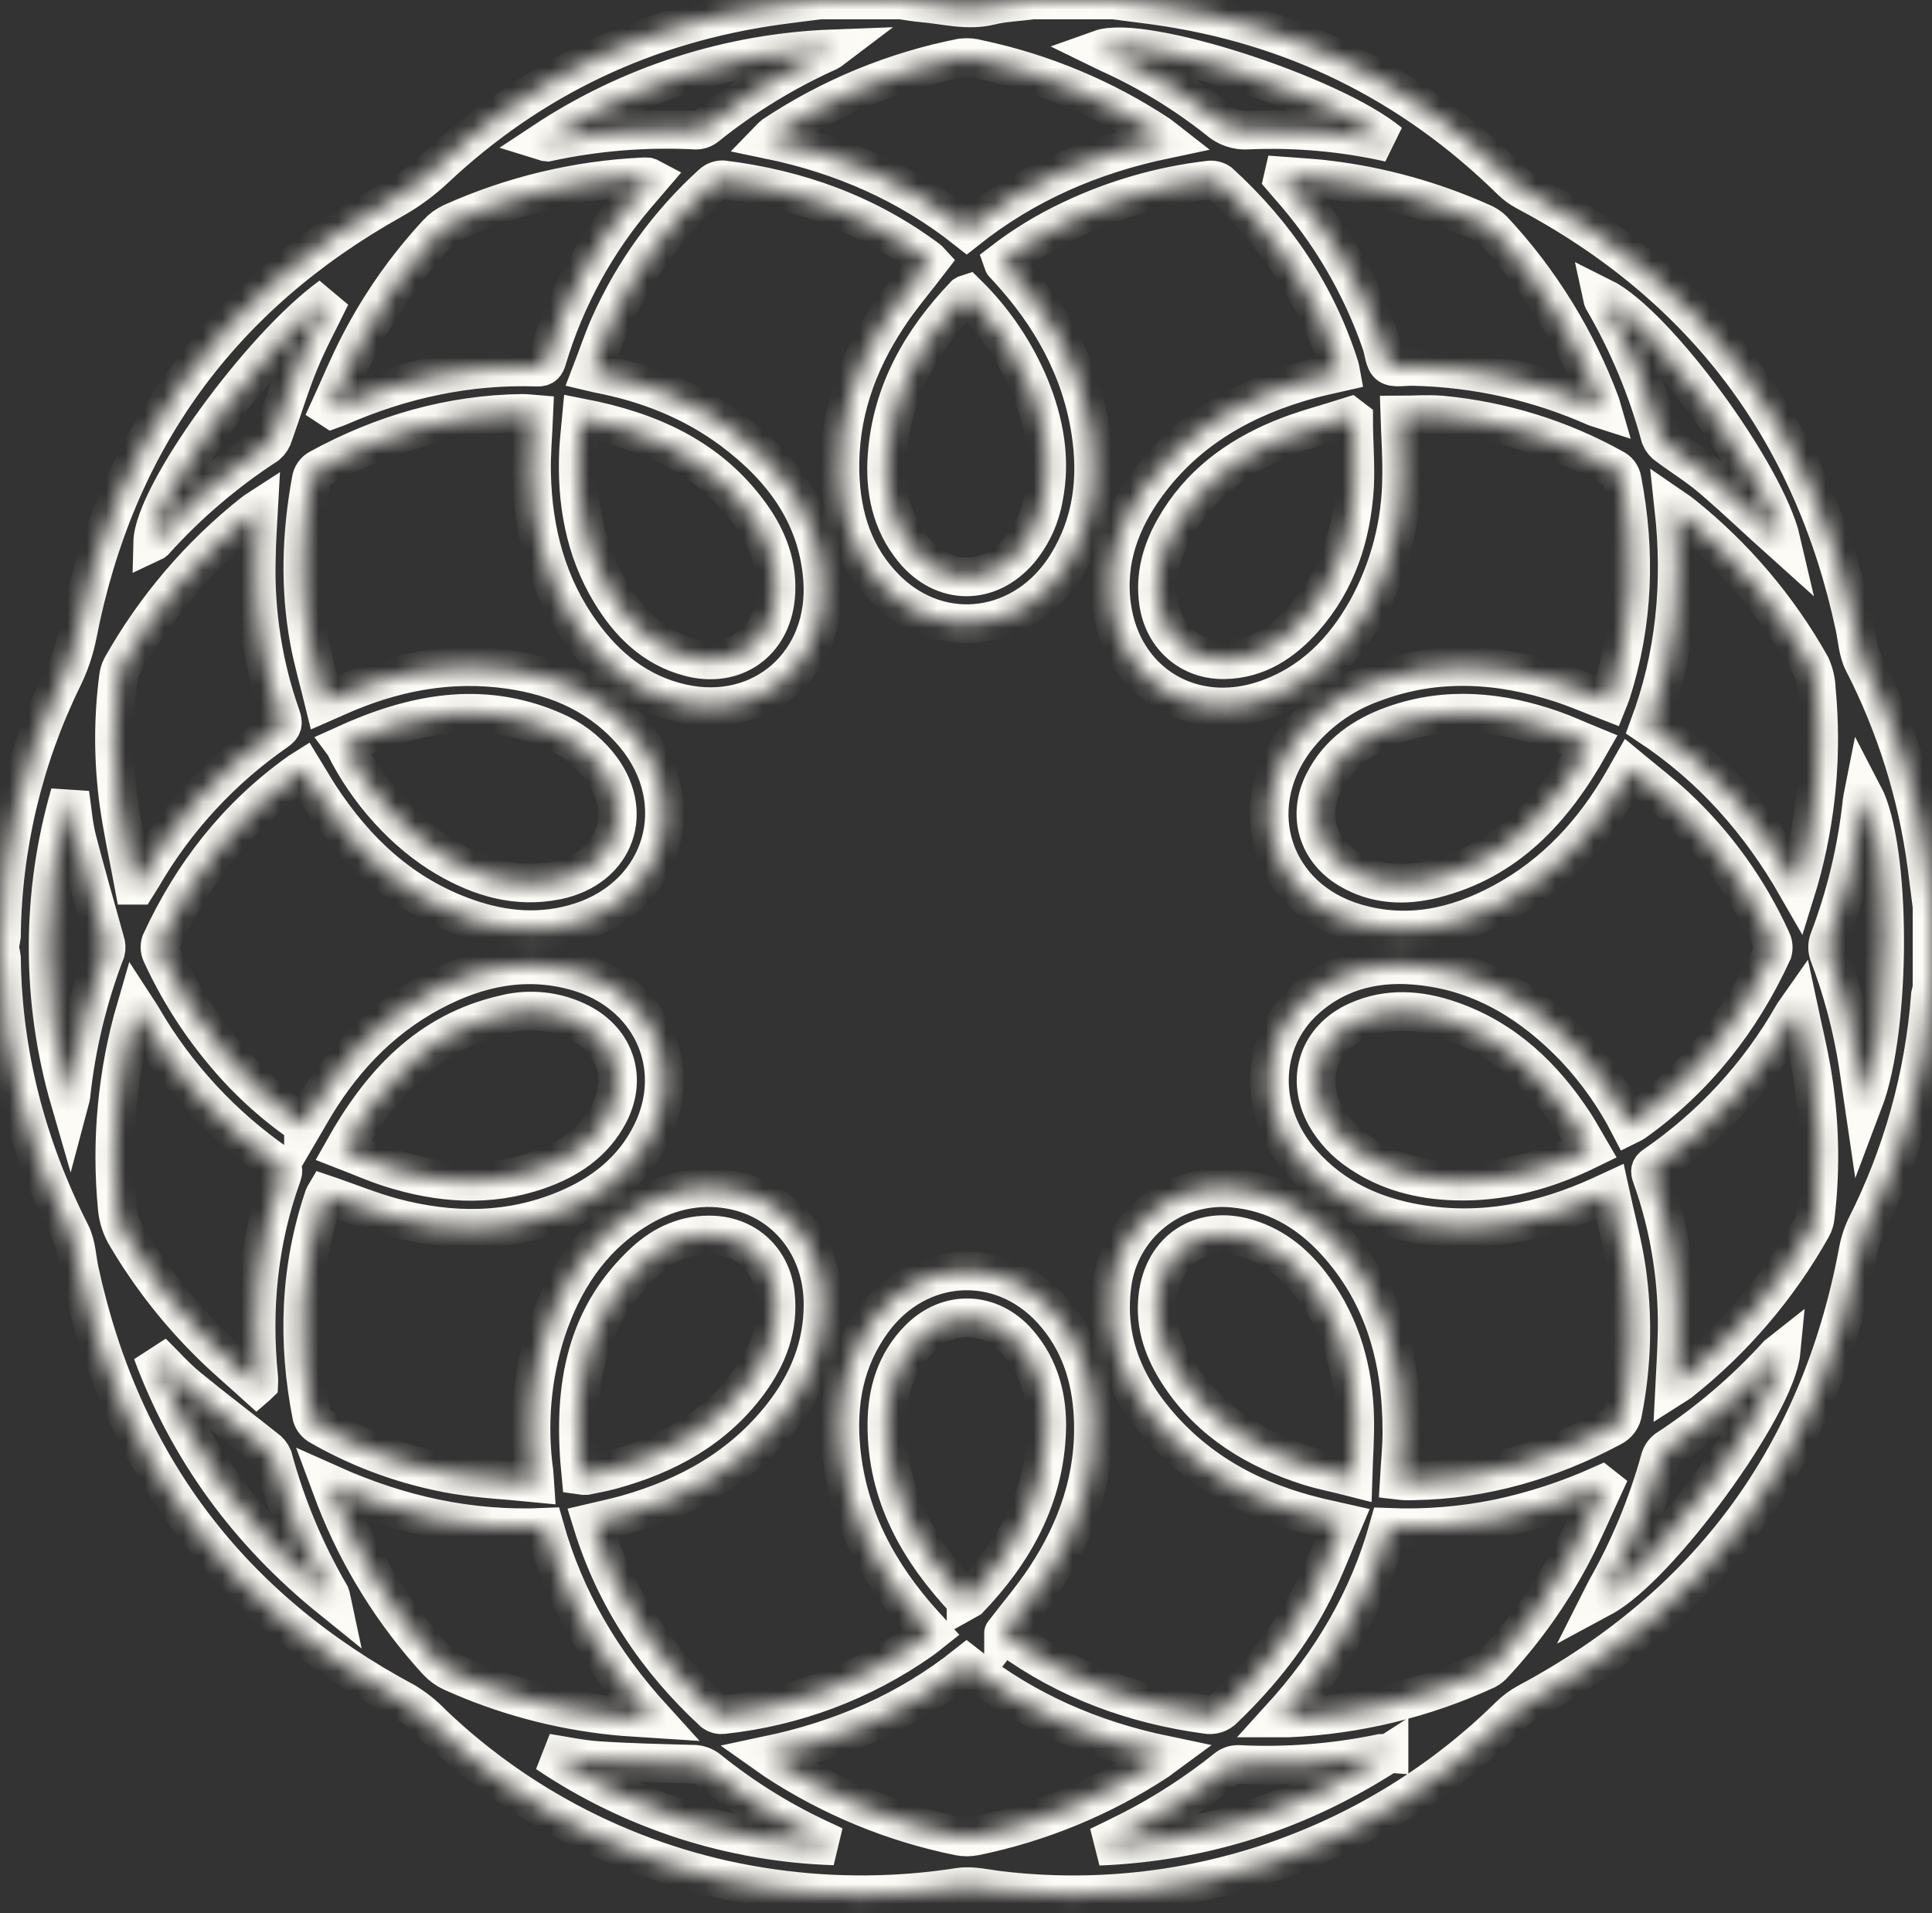 <svg width="100" height="99" viewBox="0 0 100 99" fill="none" xmlns="http://www.w3.org/2000/svg">
<rect x="0" y="0" width="100" height="99" fill="#333333" stroke="none"/>
<mask id="path-1-inside-1_2123_8956" fill="white">
<path d="M100 46.9V51.206C99.963 51.289 99.936 51.375 99.92 51.464C99.612 55.655 98.477 59.743 96.579 63.492C96.378 63.92 96.236 64.374 96.158 64.841C94.173 75.317 88.478 83.072 79.073 88.106C78.725 88.293 78.405 88.529 78.123 88.806C74.684 92.193 70.528 94.763 65.961 96.326C61.394 97.888 56.534 98.402 51.741 97.831C51.049 97.749 50.33 97.565 49.658 97.663C46.453 98.163 43.192 98.186 39.98 97.731C33.359 96.805 27.197 93.82 22.366 89.197C21.952 88.764 21.482 88.388 20.969 88.078C11.911 83.232 6.293 75.798 4.115 65.775C3.975 65.125 3.96 64.412 3.668 63.837C1.389 59.341 0.138 54.599 0.076 49.552C0.063 49.429 0.038 49.308 0 49.191V48.808C0.038 48.692 0.063 48.573 0.076 48.452C0.125 43.831 1.203 39.278 3.231 35.125C3.59 34.401 3.852 33.634 4.009 32.842C5.96 22.819 11.4 15.314 20.328 10.326C21.117 9.885 21.849 9.349 22.508 8.729C27.521 4.023 33.452 1.225 40.27 0.277C40.982 0.178 41.705 0.092 42.427 0L46.642 0C47.013 0.052 47.383 0.12 47.756 0.152C48.915 0.247 50.055 0.585 51.244 0.297C51.959 0.124 52.709 0.098 53.44 0L57.659 0C58.349 0.09 59.04 0.176 59.73 0.269C66.903 1.255 73.07 4.285 78.231 9.36C78.446 9.57 78.69 9.748 78.955 9.889C88.145 14.749 93.826 22.258 95.999 32.415C96.13 33.033 96.16 33.708 96.438 34.257C98.128 37.55 99.242 41.109 99.729 44.778L100 46.9ZM15.708 58.233L16.002 57.73C17.541 55.028 19.572 52.799 22.342 51.322C24.697 50.065 27.19 49.526 29.822 50.266C33.68 51.35 35.446 55.176 33.716 58.666C32.772 60.572 31.195 61.806 29.265 62.606C26.348 63.816 23.354 63.803 20.35 63.005C19.153 62.686 18.012 62.207 16.826 61.808C16.801 61.85 16.779 61.894 16.762 61.94C15.503 65.659 15.381 69.451 16.14 73.295C16.21 73.512 16.363 73.693 16.565 73.8C18.755 75.055 21.151 75.91 23.641 76.327C24.955 76.538 26.292 76.602 27.677 76.74C27.657 76.454 27.655 76.315 27.639 76.177C27.304 73.736 27.518 71.25 28.267 68.903C29.11 66.336 30.511 64.151 32.838 62.668C34.384 61.682 36.073 61.225 37.903 61.582C40.697 62.123 42.583 64.5 42.599 67.466C42.611 69.661 41.822 71.579 40.483 73.281C38.4 75.927 35.61 77.472 32.415 78.376C31.838 78.538 31.249 78.658 30.646 78.801C31.844 82.681 33.997 85.896 36.937 88.61C37.072 88.71 37.239 88.755 37.406 88.736C41.103 88.346 44.639 87.019 47.68 84.88C47.854 84.759 48.021 84.623 48.199 84.481C48.047 84.312 47.941 84.192 47.834 84.082C45.477 81.488 43.876 78.534 43.531 75.001C43.299 72.607 43.709 70.356 45.153 68.374C47.496 65.159 51.771 64.881 54.429 67.775C55.874 69.35 56.491 71.273 56.583 73.363C56.717 76.403 55.767 79.151 54.114 81.649C53.46 82.647 52.679 83.551 51.943 84.515C51.943 84.497 51.943 84.531 51.965 84.551C52.037 84.613 52.112 84.673 52.19 84.729C55.25 86.956 58.684 88.211 62.418 88.72C62.586 88.756 62.76 88.747 62.924 88.696C63.087 88.644 63.235 88.552 63.352 88.427C65.228 86.621 66.843 84.613 68.002 82.274C68.555 81.158 69 79.989 69.505 78.805C69.2 78.736 69.03 78.696 68.859 78.66C65.5 77.951 62.504 76.55 60.171 73.968C58.255 71.844 57.164 69.401 57.563 66.46C57.758 64.987 58.515 63.647 59.675 62.72C60.836 61.793 62.31 61.351 63.789 61.486C65.937 61.672 67.681 62.668 69.106 64.221C71.673 67.015 72.569 70.425 72.561 74.127C72.561 74.948 72.471 75.77 72.423 76.608C72.529 76.62 72.605 76.634 72.683 76.636C72.842 76.636 73.002 76.646 73.161 76.636C76.808 76.58 80.198 75.574 83.403 73.872C83.566 73.796 83.706 73.68 83.811 73.535C83.916 73.39 83.982 73.22 84.002 73.042C84.481 70.595 84.539 68.084 84.176 65.618C83.976 64.306 83.621 63.023 83.326 61.66C83.084 61.772 82.972 61.824 82.861 61.874C79.849 63.245 76.72 63.891 73.411 63.339C71.082 62.951 69.02 62.009 67.424 60.225C65.083 57.621 65.135 53.919 67.569 51.725C69.298 50.169 71.389 49.73 73.634 49.997C76.812 50.366 79.35 51.971 81.522 54.228C82.64 55.42 83.588 56.762 84.338 58.215C84.43 58.17 84.519 58.119 84.605 58.064C87.798 55.779 90.131 52.803 91.754 49.253C91.808 49.052 91.786 48.839 91.692 48.654C90.51 46.046 88.826 43.696 86.734 41.741C85.994 41.05 85.186 40.435 84.383 39.769L84.022 40.404C82.499 43.058 80.492 45.247 77.774 46.708C75.379 47.997 72.846 48.556 70.162 47.764C65.873 46.501 64.356 41.926 66.999 38.33C68.041 36.943 69.472 35.897 71.11 35.324C74.345 34.115 77.588 34.315 80.815 35.366C81.625 35.632 82.412 35.975 83.228 36.29C83.292 36.129 83.356 35.985 83.403 35.835C84.555 32.217 84.675 28.547 83.96 24.833C83.939 24.703 83.887 24.581 83.808 24.477C83.728 24.372 83.624 24.289 83.505 24.234C80.766 22.709 77.74 21.771 74.618 21.48C73.896 21.418 73.163 21.48 72.455 21.48C72.489 22.556 72.567 23.619 72.547 24.673C72.534 27.072 71.922 29.43 70.767 31.532C69.545 33.716 67.871 35.414 65.44 36.227C61.648 37.496 58.08 35.31 57.541 31.359C57.22 29.022 57.988 26.948 59.347 25.088C61.467 22.189 64.42 20.552 67.821 19.626C68.336 19.486 68.863 19.383 69.394 19.261C69.374 19.153 69.368 19.091 69.35 19.031C68.166 15.257 66.023 12.102 63.123 9.452C62.959 9.339 62.759 9.293 62.562 9.322C60.103 9.612 57.708 10.301 55.471 11.362C54.206 11.952 53.01 12.68 51.903 13.531C51.925 13.593 51.927 13.629 51.947 13.651C52.019 13.733 52.099 13.812 52.174 13.894C54.392 16.309 55.95 19.061 56.455 22.336C56.828 24.755 56.547 27.078 55.24 29.2C53.078 32.708 48.724 33.317 45.874 30.499C44.209 28.852 43.547 26.767 43.479 24.476C43.399 21.506 44.337 18.828 45.958 16.381C46.612 15.383 47.393 14.477 48.127 13.517C48.095 13.482 48.061 13.45 48.023 13.421C44.87 11.068 41.296 9.779 37.41 9.302C37.211 9.299 37.018 9.37 36.869 9.502C34.605 11.553 32.792 14.052 31.547 16.842C31.201 17.618 30.932 18.439 30.619 19.251C30.788 19.291 30.864 19.313 30.94 19.327C33.466 19.806 35.817 20.724 37.885 22.256C40.465 24.18 42.307 26.603 42.573 29.924C42.924 34.285 39.446 37.34 35.282 36.4C33.053 35.895 31.387 34.554 30.08 32.742C28.311 30.295 27.585 27.501 27.515 24.523C27.491 23.51 27.587 22.492 27.631 21.436C27.455 21.422 27.252 21.39 27.048 21.392C23.3 21.442 19.816 22.454 16.539 24.24C16.42 24.299 16.318 24.387 16.242 24.495C16.165 24.604 16.117 24.729 16.102 24.861C15.599 27.613 15.503 30.373 16.006 33.133C16.205 34.203 16.511 35.253 16.78 36.356C17.072 36.228 17.243 36.157 17.415 36.075C20.269 34.795 23.24 34.201 26.364 34.648C28.922 35.015 31.173 36.017 32.862 38.041C35.76 41.533 34.384 46.295 30.068 47.702C28.072 48.349 26.094 48.189 24.15 47.502C20.817 46.331 18.393 44.05 16.503 41.136C16.229 40.713 15.982 40.272 15.704 39.821C15.597 39.889 15.505 39.933 15.439 39.988C12.262 42.264 9.945 45.235 8.32 48.77C8.256 48.957 8.267 49.162 8.35 49.342C9.179 51.157 10.245 52.853 11.519 54.388C12.727 55.859 14.138 57.152 15.708 58.227V58.233ZM93.015 45.888L93.111 45.577C94.027 42.365 94.333 39.01 94.013 35.686C94.002 35.259 93.905 34.839 93.727 34.45C92.042 31.452 89.798 28.805 87.116 26.653C86.99 26.551 86.856 26.453 86.641 26.306C87.07 30.237 86.706 33.959 85.365 37.562C88.608 39.715 91.079 42.509 93.015 45.888ZM86.684 71.701C86.816 71.617 86.884 71.579 86.944 71.533C89.729 69.331 92.056 66.605 93.793 63.508C93.883 63.341 93.939 63.158 93.959 62.969C94.261 60.433 94.194 57.867 93.759 55.35C93.578 54.312 93.326 53.286 93.079 52.124C92.925 52.344 92.857 52.426 92.803 52.524C91.035 55.628 88.585 58.289 85.637 60.307C85.393 60.471 85.395 60.616 85.481 60.856C86.471 63.623 86.916 66.557 86.79 69.493C86.768 70.192 86.724 70.906 86.684 71.701ZM13.385 26.344C13.274 26.416 13.186 26.467 13.096 26.543C10.326 28.74 8.011 31.456 6.281 34.538C6.196 34.707 6.144 34.891 6.127 35.079C5.851 37.217 5.858 39.381 6.147 41.517C6.346 42.958 6.664 44.381 6.929 45.812H7.085C7.175 45.668 7.27 45.529 7.356 45.383C9.09 42.39 11.464 39.818 14.307 37.849C14.645 37.617 14.677 37.432 14.549 37.079C13.629 34.474 13.194 31.723 13.268 28.962C13.276 28.106 13.335 27.25 13.385 26.344ZM13.294 71.715L13.395 71.617C13.4 71.522 13.4 71.426 13.395 71.331C13.03 67.739 13.369 64.209 14.605 60.794C14.723 60.471 14.567 60.377 14.359 60.233C11.49 58.247 9.095 55.651 7.346 52.631C7.262 52.49 7.171 52.356 7.041 52.156C6.057 55.531 5.729 59.064 6.073 62.562C6.127 63.082 6.3 63.583 6.578 64.025C7.718 65.947 9.09 67.722 10.663 69.31C11.491 70.158 12.405 70.922 13.286 71.722L13.294 71.715ZM82.992 76.937L82.879 76.848C81.169 77.616 79.382 78.2 77.548 78.588C75.683 78.968 73.778 79.121 71.876 79.045C70.832 82.779 68.93 86.006 66.288 88.908C66.488 88.908 66.56 88.908 66.637 88.908C70.201 88.757 73.701 87.91 76.939 86.415C77.092 86.333 77.227 86.222 77.338 86.09C78.923 84.382 80.276 82.473 81.362 80.412C81.957 79.282 82.454 78.099 82.992 76.937ZM17.097 76.806C17.217 77.127 17.297 77.337 17.371 77.542C18.59 80.651 20.371 83.509 22.626 85.972C22.84 86.204 23.097 86.392 23.384 86.525C26.032 87.722 28.856 88.486 31.746 88.788C32.385 88.858 33.025 88.88 33.8 88.932C31.119 85.986 29.233 82.759 28.188 79.041C24.324 79.21 20.684 78.412 17.097 76.806ZM66.43 9.118L66.4 9.248C66.492 9.356 66.584 9.464 66.677 9.57C68.82 11.963 70.462 14.761 71.505 17.8C71.633 18.175 71.645 18.708 71.904 18.89C72.164 19.071 72.702 18.953 73.102 18.965H73.15C76.393 19.034 79.591 19.747 82.557 21.061C82.663 21.107 82.779 21.131 82.928 21.179C82.893 21.057 82.877 20.997 82.855 20.937C81.61 17.581 79.711 14.505 77.267 11.889C77.093 11.724 76.89 11.595 76.668 11.507C74.162 10.387 71.503 9.647 68.779 9.312C68.008 9.21 67.218 9.18 66.43 9.118ZM60.309 90.83C56.477 90.031 53.053 88.535 50.031 86.146C46.997 88.561 43.565 90.033 39.749 90.84C39.932 90.969 40.034 91.039 40.138 91.113C43.023 93.008 46.243 94.335 49.626 95.023C49.904 95.079 50.19 95.079 50.468 95.023C53.834 94.333 57.038 93.012 59.912 91.129C60.028 91.049 60.133 90.959 60.309 90.83ZM17.083 21.105L17.193 21.177C17.307 21.135 17.423 21.099 17.535 21.051C20.809 19.626 24.222 18.878 27.805 19.001C28.134 19.013 28.24 18.868 28.321 18.588C29.262 15.433 30.859 12.513 33.007 10.019L33.692 9.22C33.64 9.192 33.585 9.17 33.528 9.154C33.433 9.147 33.338 9.147 33.243 9.154C29.843 9.321 26.505 10.122 23.4 11.517C23.113 11.65 22.855 11.838 22.642 12.07C21.045 13.79 19.69 15.718 18.612 17.802C18.053 18.872 17.59 19.999 17.083 21.105ZM60.301 7.213C60.147 7.093 60.077 7.029 60.002 6.979C57.162 5.102 53.995 3.775 50.666 3.067C50.376 2.984 50.073 2.958 49.773 2.992C46.308 3.676 43.011 5.032 40.066 6.983C39.974 7.058 39.886 7.139 39.803 7.225C43.605 8.013 47.017 9.508 50.037 11.899C53.053 9.506 56.467 8.019 60.301 7.213ZM17.776 59.511C18.644 59.846 19.416 60.191 20.219 60.445C22.739 61.243 25.286 61.443 27.83 60.562C29.395 60.022 30.73 59.149 31.523 57.633C32.474 55.805 31.852 53.875 30.02 52.931C28.823 52.322 27.446 52.164 26.142 52.488C22.183 53.378 19.716 56.056 17.776 59.511ZM17.824 38.556C18.995 40.95 20.943 43.118 23.099 44.379C24.865 45.413 26.749 45.976 28.816 45.556C31.882 44.928 32.925 41.948 30.94 39.539C30.316 38.786 29.52 38.194 28.619 37.813C24.903 36.206 21.352 36.935 17.816 38.545L17.824 38.556ZM82.266 59.473C81.989 59.002 81.765 58.581 81.508 58.181C79.911 55.731 77.889 53.781 75.065 52.803C73.469 52.252 71.854 52.127 70.264 52.835C68.236 53.739 67.547 55.828 68.625 57.772C69.056 58.522 69.657 59.159 70.379 59.634C71.862 60.646 73.533 61.063 75.299 61.121C77.74 61.197 80.023 60.574 82.266 59.473ZM50.003 82.863C50.042 82.842 50.08 82.818 50.115 82.791C52.48 80.336 54.062 77.504 54.176 74.028C54.23 72.371 53.831 70.8 52.707 69.493C51.294 67.851 49.093 67.755 47.57 69.294C46.363 70.509 45.912 72.044 45.904 73.694C45.884 77.355 47.57 80.278 50.003 82.859V82.863ZM70.064 21.704L69.865 21.552C68.667 21.935 67.45 22.24 66.298 22.719C63.995 23.675 62.057 25.114 60.8 27.334C60.125 28.521 59.762 29.788 59.964 31.179C60.221 32.953 61.594 34.173 63.38 34.143C65.097 34.109 66.408 33.233 67.496 32C69.2 30.068 69.948 27.737 70.11 25.214C70.17 24.05 70.064 22.875 70.064 21.704ZM50.063 15.207C50.021 15.22 49.981 15.239 49.945 15.263C47.712 17.596 46.167 20.269 45.916 23.55C45.782 25.33 46.115 27.02 47.279 28.443C48.822 30.317 51.193 30.323 52.765 28.477C53.408 27.699 53.838 26.768 54.014 25.775C54.414 23.767 54.054 21.847 53.294 19.987C52.545 18.195 51.447 16.57 50.063 15.207ZM70.032 76.454C70.066 75.343 70.144 74.347 70.118 73.351C70.058 70.944 69.443 68.695 68.02 66.717C67.138 65.486 66.025 64.522 64.544 64.081C62.177 63.384 60.217 64.662 59.928 67.102C59.748 68.617 60.259 69.966 61.081 71.198C62.696 73.615 65.043 75.017 67.753 75.88C68.457 76.103 69.19 76.237 70.032 76.454ZM30.096 21.624C30.04 22.248 29.97 22.799 29.944 23.352C29.83 25.933 30.249 28.403 31.598 30.648C32.56 32.245 33.83 33.52 35.706 34.011C38.007 34.61 39.923 33.263 40.144 30.9C40.296 29.291 39.745 27.878 38.825 26.611C36.694 23.673 33.64 22.316 30.096 21.624ZM82.292 38.551C81.591 38.264 80.973 37.977 80.332 37.753C77.628 36.817 74.89 36.542 72.136 37.524C70.577 38.078 69.264 38.981 68.503 40.517C67.663 42.21 68.2 44.018 69.827 44.984C71.196 45.796 72.68 45.86 74.175 45.491C77.985 44.547 80.386 41.928 82.292 38.551ZM30.066 76.351C30.151 76.364 30.237 76.368 30.323 76.363C30.76 76.273 31.199 76.195 31.63 76.079C34.468 75.303 36.961 73.966 38.745 71.551C39.743 70.194 40.328 68.687 40.132 66.961C39.937 65.234 38.677 64.013 36.939 63.917C35.542 63.841 34.333 64.394 33.347 65.314C30.088 68.346 29.657 72.218 30.066 76.351ZM3.618 56.956C3.642 56.866 3.66 56.775 3.674 56.683C3.946 54.13 4.55 51.625 5.47 49.229C5.509 49.065 5.5 48.894 5.444 48.736C4.961 46.974 4.446 45.219 3.991 43.449C3.792 42.679 3.74 41.87 3.62 41.08C2.115 46.265 2.114 51.771 3.618 56.956ZM96.458 57.014C97.922 53.15 97.909 43.902 96.448 41.11C96.42 41.252 96.39 41.355 96.38 41.463C96.12 43.935 95.539 46.362 94.651 48.684C94.578 48.902 94.578 49.138 94.651 49.356C95.367 51.231 95.882 53.177 96.186 55.16L96.458 57.014ZM82.919 82.673C85.888 81.076 91.915 72.782 92.189 69.952C92.135 69.994 92.084 70.039 92.035 70.086C90.33 71.967 88.39 73.621 86.263 75.007C86.093 75.139 85.972 75.324 85.918 75.532C85.268 77.883 84.329 80.144 83.124 82.264C83.06 82.382 83.004 82.505 82.919 82.673ZM92.201 28.002C91.39 24.504 85.725 16.764 82.927 15.377C82.937 15.424 82.953 15.469 82.972 15.513C84.272 17.741 85.271 20.131 85.942 22.622C86.017 22.808 86.148 22.967 86.317 23.077C87.07 23.637 87.878 24.132 88.59 24.741C89.836 25.803 91.019 26.942 92.201 28.002ZM17.161 82.769C17.144 82.689 17.122 82.61 17.093 82.533C15.794 80.303 14.796 77.911 14.124 75.419C14.046 75.236 13.917 75.079 13.753 74.968C12.407 73.898 11.034 72.862 9.709 71.774C9.055 71.234 8.486 70.587 7.879 69.99C9.769 75.069 12.848 79.286 17.161 82.769ZM17.123 15.333C13.455 17.989 7.959 25.593 7.901 28.068C7.929 28.055 7.956 28.037 7.979 28.016C9.699 26.105 11.662 24.427 13.818 23.027C13.982 22.888 14.1 22.703 14.158 22.496C14.609 21.239 14.99 19.955 15.497 18.72C15.964 17.586 16.559 16.497 17.123 15.333ZM43.182 95.526C43.042 95.46 42.904 95.388 42.764 95.326C40.582 94.344 38.535 93.085 36.673 91.582C36.428 91.386 36.121 91.286 35.807 91.299C34.185 91.255 32.56 91.219 30.94 91.111C30.058 91.053 29.184 90.858 28.305 90.722C32.712 93.695 37.869 95.36 43.182 95.526ZM71.896 90.736C71.763 90.725 71.63 90.725 71.497 90.736C69.06 91.243 66.567 91.436 64.081 91.311C63.863 91.312 63.652 91.386 63.482 91.522C61.952 92.751 60.301 93.82 58.555 94.715C57.998 94.999 57.431 95.268 56.868 95.544C62.299 95.324 67.258 93.731 71.896 90.734V90.736ZM71.924 7.384C68.909 4.888 59.163 1.756 56.956 2.545C57.11 2.62 57.249 2.692 57.391 2.758C59.416 3.669 61.319 4.828 63.059 6.207C63.268 6.393 63.512 6.535 63.777 6.625C64.042 6.716 64.323 6.752 64.602 6.732C67.061 6.623 69.523 6.842 71.924 7.384ZM28.154 7.324C28.211 7.342 28.27 7.352 28.329 7.356C30.856 6.809 33.444 6.6 36.025 6.736C36.224 6.732 36.417 6.662 36.572 6.536C38.498 4.988 40.614 3.692 42.868 2.678C42.951 2.633 43.029 2.582 43.104 2.525C37.775 2.723 32.603 4.384 28.154 7.324Z"/>
</mask>
<path d="M100 46.9V51.206C99.963 51.289 99.936 51.375 99.92 51.464C99.612 55.655 98.477 59.743 96.579 63.492C96.378 63.92 96.236 64.374 96.158 64.841C94.173 75.317 88.478 83.072 79.073 88.106C78.725 88.293 78.405 88.529 78.123 88.806C74.684 92.193 70.528 94.763 65.961 96.326C61.394 97.888 56.534 98.402 51.741 97.831C51.049 97.749 50.33 97.565 49.658 97.663C46.453 98.163 43.192 98.186 39.98 97.731C33.359 96.805 27.197 93.82 22.366 89.197C21.952 88.764 21.482 88.388 20.969 88.078C11.911 83.232 6.293 75.798 4.115 65.775C3.975 65.125 3.96 64.412 3.668 63.837C1.389 59.341 0.138 54.599 0.076 49.552C0.063 49.429 0.038 49.308 0 49.191V48.808C0.038 48.692 0.063 48.573 0.076 48.452C0.125 43.831 1.203 39.278 3.231 35.125C3.59 34.401 3.852 33.634 4.009 32.842C5.96 22.819 11.4 15.314 20.328 10.326C21.117 9.885 21.849 9.349 22.508 8.729C27.521 4.023 33.452 1.225 40.27 0.277C40.982 0.178 41.705 0.092 42.427 0L46.642 0C47.013 0.052 47.383 0.12 47.756 0.152C48.915 0.247 50.055 0.585 51.244 0.297C51.959 0.124 52.709 0.098 53.44 0L57.659 0C58.349 0.09 59.04 0.176 59.73 0.269C66.903 1.255 73.07 4.285 78.231 9.36C78.446 9.57 78.69 9.748 78.955 9.889C88.145 14.749 93.826 22.258 95.999 32.415C96.13 33.033 96.16 33.708 96.438 34.257C98.128 37.55 99.242 41.109 99.729 44.778L100 46.9ZM15.708 58.233L16.002 57.73C17.541 55.028 19.572 52.799 22.342 51.322C24.697 50.065 27.19 49.526 29.822 50.266C33.68 51.35 35.446 55.176 33.716 58.666C32.772 60.572 31.195 61.806 29.265 62.606C26.348 63.816 23.354 63.803 20.35 63.005C19.153 62.686 18.012 62.207 16.826 61.808C16.801 61.85 16.779 61.894 16.762 61.94C15.503 65.659 15.381 69.451 16.14 73.295C16.21 73.512 16.363 73.693 16.565 73.8C18.755 75.055 21.151 75.91 23.641 76.327C24.955 76.538 26.292 76.602 27.677 76.74C27.657 76.454 27.655 76.315 27.639 76.177C27.304 73.736 27.518 71.25 28.267 68.903C29.11 66.336 30.511 64.151 32.838 62.668C34.384 61.682 36.073 61.225 37.903 61.582C40.697 62.123 42.583 64.5 42.599 67.466C42.611 69.661 41.822 71.579 40.483 73.281C38.4 75.927 35.61 77.472 32.415 78.376C31.838 78.538 31.249 78.658 30.646 78.801C31.844 82.681 33.997 85.896 36.937 88.61C37.072 88.71 37.239 88.755 37.406 88.736C41.103 88.346 44.639 87.019 47.68 84.88C47.854 84.759 48.021 84.623 48.199 84.481C48.047 84.312 47.941 84.192 47.834 84.082C45.477 81.488 43.876 78.534 43.531 75.001C43.299 72.607 43.709 70.356 45.153 68.374C47.496 65.159 51.771 64.881 54.429 67.775C55.874 69.35 56.491 71.273 56.583 73.363C56.717 76.403 55.767 79.151 54.114 81.649C53.46 82.647 52.679 83.551 51.943 84.515C51.943 84.497 51.943 84.531 51.965 84.551C52.037 84.613 52.112 84.673 52.19 84.729C55.25 86.956 58.684 88.211 62.418 88.72C62.586 88.756 62.76 88.747 62.924 88.696C63.087 88.644 63.235 88.552 63.352 88.427C65.228 86.621 66.843 84.613 68.002 82.274C68.555 81.158 69 79.989 69.505 78.805C69.2 78.736 69.03 78.696 68.859 78.66C65.5 77.951 62.504 76.55 60.171 73.968C58.255 71.844 57.164 69.401 57.563 66.46C57.758 64.987 58.515 63.647 59.675 62.72C60.836 61.793 62.31 61.351 63.789 61.486C65.937 61.672 67.681 62.668 69.106 64.221C71.673 67.015 72.569 70.425 72.561 74.127C72.561 74.948 72.471 75.77 72.423 76.608C72.529 76.62 72.605 76.634 72.683 76.636C72.842 76.636 73.002 76.646 73.161 76.636C76.808 76.58 80.198 75.574 83.403 73.872C83.566 73.796 83.706 73.68 83.811 73.535C83.916 73.39 83.982 73.22 84.002 73.042C84.481 70.595 84.539 68.084 84.176 65.618C83.976 64.306 83.621 63.023 83.326 61.66C83.084 61.772 82.972 61.824 82.861 61.874C79.849 63.245 76.72 63.891 73.411 63.339C71.082 62.951 69.02 62.009 67.424 60.225C65.083 57.621 65.135 53.919 67.569 51.725C69.298 50.169 71.389 49.73 73.634 49.997C76.812 50.366 79.35 51.971 81.522 54.228C82.64 55.42 83.588 56.762 84.338 58.215C84.43 58.17 84.519 58.119 84.605 58.064C87.798 55.779 90.131 52.803 91.754 49.253C91.808 49.052 91.786 48.839 91.692 48.654C90.51 46.046 88.826 43.696 86.734 41.741C85.994 41.05 85.186 40.435 84.383 39.769L84.022 40.404C82.499 43.058 80.492 45.247 77.774 46.708C75.379 47.997 72.846 48.556 70.162 47.764C65.873 46.501 64.356 41.926 66.999 38.33C68.041 36.943 69.472 35.897 71.11 35.324C74.345 34.115 77.588 34.315 80.815 35.366C81.625 35.632 82.412 35.975 83.228 36.29C83.292 36.129 83.356 35.985 83.403 35.835C84.555 32.217 84.675 28.547 83.96 24.833C83.939 24.703 83.887 24.581 83.808 24.477C83.728 24.372 83.624 24.289 83.505 24.234C80.766 22.709 77.74 21.771 74.618 21.48C73.896 21.418 73.163 21.48 72.455 21.48C72.489 22.556 72.567 23.619 72.547 24.673C72.534 27.072 71.922 29.43 70.767 31.532C69.545 33.716 67.871 35.414 65.44 36.227C61.648 37.496 58.08 35.31 57.541 31.359C57.22 29.022 57.988 26.948 59.347 25.088C61.467 22.189 64.42 20.552 67.821 19.626C68.336 19.486 68.863 19.383 69.394 19.261C69.374 19.153 69.368 19.091 69.35 19.031C68.166 15.257 66.023 12.102 63.123 9.452C62.959 9.339 62.759 9.293 62.562 9.322C60.103 9.612 57.708 10.301 55.471 11.362C54.206 11.952 53.01 12.68 51.903 13.531C51.925 13.593 51.927 13.629 51.947 13.651C52.019 13.733 52.099 13.812 52.174 13.894C54.392 16.309 55.95 19.061 56.455 22.336C56.828 24.755 56.547 27.078 55.24 29.2C53.078 32.708 48.724 33.317 45.874 30.499C44.209 28.852 43.547 26.767 43.479 24.476C43.399 21.506 44.337 18.828 45.958 16.381C46.612 15.383 47.393 14.477 48.127 13.517C48.095 13.482 48.061 13.45 48.023 13.421C44.87 11.068 41.296 9.779 37.41 9.302C37.211 9.299 37.018 9.37 36.869 9.502C34.605 11.553 32.792 14.052 31.547 16.842C31.201 17.618 30.932 18.439 30.619 19.251C30.788 19.291 30.864 19.313 30.94 19.327C33.466 19.806 35.817 20.724 37.885 22.256C40.465 24.18 42.307 26.603 42.573 29.924C42.924 34.285 39.446 37.34 35.282 36.4C33.053 35.895 31.387 34.554 30.08 32.742C28.311 30.295 27.585 27.501 27.515 24.523C27.491 23.51 27.587 22.492 27.631 21.436C27.455 21.422 27.252 21.39 27.048 21.392C23.3 21.442 19.816 22.454 16.539 24.24C16.42 24.299 16.318 24.387 16.242 24.495C16.165 24.604 16.117 24.729 16.102 24.861C15.599 27.613 15.503 30.373 16.006 33.133C16.205 34.203 16.511 35.253 16.78 36.356C17.072 36.228 17.243 36.157 17.415 36.075C20.269 34.795 23.24 34.201 26.364 34.648C28.922 35.015 31.173 36.017 32.862 38.041C35.76 41.533 34.384 46.295 30.068 47.702C28.072 48.349 26.094 48.189 24.15 47.502C20.817 46.331 18.393 44.05 16.503 41.136C16.229 40.713 15.982 40.272 15.704 39.821C15.597 39.889 15.505 39.933 15.439 39.988C12.262 42.264 9.945 45.235 8.32 48.77C8.256 48.957 8.267 49.162 8.35 49.342C9.179 51.157 10.245 52.853 11.519 54.388C12.727 55.859 14.138 57.152 15.708 58.227V58.233ZM93.015 45.888L93.111 45.577C94.027 42.365 94.333 39.01 94.013 35.686C94.002 35.259 93.905 34.839 93.727 34.45C92.042 31.452 89.798 28.805 87.116 26.653C86.99 26.551 86.856 26.453 86.641 26.306C87.07 30.237 86.706 33.959 85.365 37.562C88.608 39.715 91.079 42.509 93.015 45.888ZM86.684 71.701C86.816 71.617 86.884 71.579 86.944 71.533C89.729 69.331 92.056 66.605 93.793 63.508C93.883 63.341 93.939 63.158 93.959 62.969C94.261 60.433 94.194 57.867 93.759 55.35C93.578 54.312 93.326 53.286 93.079 52.124C92.925 52.344 92.857 52.426 92.803 52.524C91.035 55.628 88.585 58.289 85.637 60.307C85.393 60.471 85.395 60.616 85.481 60.856C86.471 63.623 86.916 66.557 86.79 69.493C86.768 70.192 86.724 70.906 86.684 71.701ZM13.385 26.344C13.274 26.416 13.186 26.467 13.096 26.543C10.326 28.74 8.011 31.456 6.281 34.538C6.196 34.707 6.144 34.891 6.127 35.079C5.851 37.217 5.858 39.381 6.147 41.517C6.346 42.958 6.664 44.381 6.929 45.812H7.085C7.175 45.668 7.27 45.529 7.356 45.383C9.09 42.39 11.464 39.818 14.307 37.849C14.645 37.617 14.677 37.432 14.549 37.079C13.629 34.474 13.194 31.723 13.268 28.962C13.276 28.106 13.335 27.25 13.385 26.344ZM13.294 71.715L13.395 71.617C13.4 71.522 13.4 71.426 13.395 71.331C13.03 67.739 13.369 64.209 14.605 60.794C14.723 60.471 14.567 60.377 14.359 60.233C11.49 58.247 9.095 55.651 7.346 52.631C7.262 52.49 7.171 52.356 7.041 52.156C6.057 55.531 5.729 59.064 6.073 62.562C6.127 63.082 6.3 63.583 6.578 64.025C7.718 65.947 9.09 67.722 10.663 69.31C11.491 70.158 12.405 70.922 13.286 71.722L13.294 71.715ZM82.992 76.937L82.879 76.848C81.169 77.616 79.382 78.2 77.548 78.588C75.683 78.968 73.778 79.121 71.876 79.045C70.832 82.779 68.93 86.006 66.288 88.908C66.488 88.908 66.56 88.908 66.637 88.908C70.201 88.757 73.701 87.91 76.939 86.415C77.092 86.333 77.227 86.222 77.338 86.09C78.923 84.382 80.276 82.473 81.362 80.412C81.957 79.282 82.454 78.099 82.992 76.937ZM17.097 76.806C17.217 77.127 17.297 77.337 17.371 77.542C18.59 80.651 20.371 83.509 22.626 85.972C22.84 86.204 23.097 86.392 23.384 86.525C26.032 87.722 28.856 88.486 31.746 88.788C32.385 88.858 33.025 88.88 33.8 88.932C31.119 85.986 29.233 82.759 28.188 79.041C24.324 79.21 20.684 78.412 17.097 76.806ZM66.43 9.118L66.4 9.248C66.492 9.356 66.584 9.464 66.677 9.57C68.82 11.963 70.462 14.761 71.505 17.8C71.633 18.175 71.645 18.708 71.904 18.89C72.164 19.071 72.702 18.953 73.102 18.965H73.15C76.393 19.034 79.591 19.747 82.557 21.061C82.663 21.107 82.779 21.131 82.928 21.179C82.893 21.057 82.877 20.997 82.855 20.937C81.61 17.581 79.711 14.505 77.267 11.889C77.093 11.724 76.89 11.595 76.668 11.507C74.162 10.387 71.503 9.647 68.779 9.312C68.008 9.21 67.218 9.18 66.43 9.118ZM60.309 90.83C56.477 90.031 53.053 88.535 50.031 86.146C46.997 88.561 43.565 90.033 39.749 90.84C39.932 90.969 40.034 91.039 40.138 91.113C43.023 93.008 46.243 94.335 49.626 95.023C49.904 95.079 50.19 95.079 50.468 95.023C53.834 94.333 57.038 93.012 59.912 91.129C60.028 91.049 60.133 90.959 60.309 90.83ZM17.083 21.105L17.193 21.177C17.307 21.135 17.423 21.099 17.535 21.051C20.809 19.626 24.222 18.878 27.805 19.001C28.134 19.013 28.24 18.868 28.321 18.588C29.262 15.433 30.859 12.513 33.007 10.019L33.692 9.22C33.64 9.192 33.585 9.17 33.528 9.154C33.433 9.147 33.338 9.147 33.243 9.154C29.843 9.321 26.505 10.122 23.4 11.517C23.113 11.65 22.855 11.838 22.642 12.07C21.045 13.79 19.69 15.718 18.612 17.802C18.053 18.872 17.59 19.999 17.083 21.105ZM60.301 7.213C60.147 7.093 60.077 7.029 60.002 6.979C57.162 5.102 53.995 3.775 50.666 3.067C50.376 2.984 50.073 2.958 49.773 2.992C46.308 3.676 43.011 5.032 40.066 6.983C39.974 7.058 39.886 7.139 39.803 7.225C43.605 8.013 47.017 9.508 50.037 11.899C53.053 9.506 56.467 8.019 60.301 7.213ZM17.776 59.511C18.644 59.846 19.416 60.191 20.219 60.445C22.739 61.243 25.286 61.443 27.83 60.562C29.395 60.022 30.73 59.149 31.523 57.633C32.474 55.805 31.852 53.875 30.02 52.931C28.823 52.322 27.446 52.164 26.142 52.488C22.183 53.378 19.716 56.056 17.776 59.511ZM17.824 38.556C18.995 40.95 20.943 43.118 23.099 44.379C24.865 45.413 26.749 45.976 28.816 45.556C31.882 44.928 32.925 41.948 30.94 39.539C30.316 38.786 29.52 38.194 28.619 37.813C24.903 36.206 21.352 36.935 17.816 38.545L17.824 38.556ZM82.266 59.473C81.989 59.002 81.765 58.581 81.508 58.181C79.911 55.731 77.889 53.781 75.065 52.803C73.469 52.252 71.854 52.127 70.264 52.835C68.236 53.739 67.547 55.828 68.625 57.772C69.056 58.522 69.657 59.159 70.379 59.634C71.862 60.646 73.533 61.063 75.299 61.121C77.74 61.197 80.023 60.574 82.266 59.473ZM50.003 82.863C50.042 82.842 50.08 82.818 50.115 82.791C52.48 80.336 54.062 77.504 54.176 74.028C54.23 72.371 53.831 70.8 52.707 69.493C51.294 67.851 49.093 67.755 47.57 69.294C46.363 70.509 45.912 72.044 45.904 73.694C45.884 77.355 47.57 80.278 50.003 82.859V82.863ZM70.064 21.704L69.865 21.552C68.667 21.935 67.45 22.24 66.298 22.719C63.995 23.675 62.057 25.114 60.8 27.334C60.125 28.521 59.762 29.788 59.964 31.179C60.221 32.953 61.594 34.173 63.38 34.143C65.097 34.109 66.408 33.233 67.496 32C69.2 30.068 69.948 27.737 70.11 25.214C70.17 24.05 70.064 22.875 70.064 21.704ZM50.063 15.207C50.021 15.22 49.981 15.239 49.945 15.263C47.712 17.596 46.167 20.269 45.916 23.55C45.782 25.33 46.115 27.02 47.279 28.443C48.822 30.317 51.193 30.323 52.765 28.477C53.408 27.699 53.838 26.768 54.014 25.775C54.414 23.767 54.054 21.847 53.294 19.987C52.545 18.195 51.447 16.57 50.063 15.207ZM70.032 76.454C70.066 75.343 70.144 74.347 70.118 73.351C70.058 70.944 69.443 68.695 68.02 66.717C67.138 65.486 66.025 64.522 64.544 64.081C62.177 63.384 60.217 64.662 59.928 67.102C59.748 68.617 60.259 69.966 61.081 71.198C62.696 73.615 65.043 75.017 67.753 75.88C68.457 76.103 69.19 76.237 70.032 76.454ZM30.096 21.624C30.04 22.248 29.97 22.799 29.944 23.352C29.83 25.933 30.249 28.403 31.598 30.648C32.56 32.245 33.83 33.52 35.706 34.011C38.007 34.61 39.923 33.263 40.144 30.9C40.296 29.291 39.745 27.878 38.825 26.611C36.694 23.673 33.64 22.316 30.096 21.624ZM82.292 38.551C81.591 38.264 80.973 37.977 80.332 37.753C77.628 36.817 74.89 36.542 72.136 37.524C70.577 38.078 69.264 38.981 68.503 40.517C67.663 42.21 68.2 44.018 69.827 44.984C71.196 45.796 72.68 45.86 74.175 45.491C77.985 44.547 80.386 41.928 82.292 38.551ZM30.066 76.351C30.151 76.364 30.237 76.368 30.323 76.363C30.76 76.273 31.199 76.195 31.63 76.079C34.468 75.303 36.961 73.966 38.745 71.551C39.743 70.194 40.328 68.687 40.132 66.961C39.937 65.234 38.677 64.013 36.939 63.917C35.542 63.841 34.333 64.394 33.347 65.314C30.088 68.346 29.657 72.218 30.066 76.351ZM3.618 56.956C3.642 56.866 3.66 56.775 3.674 56.683C3.946 54.13 4.55 51.625 5.47 49.229C5.509 49.065 5.5 48.894 5.444 48.736C4.961 46.974 4.446 45.219 3.991 43.449C3.792 42.679 3.74 41.87 3.62 41.08C2.115 46.265 2.114 51.771 3.618 56.956ZM96.458 57.014C97.922 53.15 97.909 43.902 96.448 41.11C96.42 41.252 96.39 41.355 96.38 41.463C96.12 43.935 95.539 46.362 94.651 48.684C94.578 48.902 94.578 49.138 94.651 49.356C95.367 51.231 95.882 53.177 96.186 55.16L96.458 57.014ZM82.919 82.673C85.888 81.076 91.915 72.782 92.189 69.952C92.135 69.994 92.084 70.039 92.035 70.086C90.33 71.967 88.39 73.621 86.263 75.007C86.093 75.139 85.972 75.324 85.918 75.532C85.268 77.883 84.329 80.144 83.124 82.264C83.06 82.382 83.004 82.505 82.919 82.673ZM92.201 28.002C91.39 24.504 85.725 16.764 82.927 15.377C82.937 15.424 82.953 15.469 82.972 15.513C84.272 17.741 85.271 20.131 85.942 22.622C86.017 22.808 86.148 22.967 86.317 23.077C87.07 23.637 87.878 24.132 88.59 24.741C89.836 25.803 91.019 26.942 92.201 28.002ZM17.161 82.769C17.144 82.689 17.122 82.61 17.093 82.533C15.794 80.303 14.796 77.911 14.124 75.419C14.046 75.236 13.917 75.079 13.753 74.968C12.407 73.898 11.034 72.862 9.709 71.774C9.055 71.234 8.486 70.587 7.879 69.99C9.769 75.069 12.848 79.286 17.161 82.769ZM17.123 15.333C13.455 17.989 7.959 25.593 7.901 28.068C7.929 28.055 7.956 28.037 7.979 28.016C9.699 26.105 11.662 24.427 13.818 23.027C13.982 22.888 14.1 22.703 14.158 22.496C14.609 21.239 14.99 19.955 15.497 18.72C15.964 17.586 16.559 16.497 17.123 15.333ZM43.182 95.526C43.042 95.46 42.904 95.388 42.764 95.326C40.582 94.344 38.535 93.085 36.673 91.582C36.428 91.386 36.121 91.286 35.807 91.299C34.185 91.255 32.56 91.219 30.94 91.111C30.058 91.053 29.184 90.858 28.305 90.722C32.712 93.695 37.869 95.36 43.182 95.526ZM71.896 90.736C71.763 90.725 71.63 90.725 71.497 90.736C69.06 91.243 66.567 91.436 64.081 91.311C63.863 91.312 63.652 91.386 63.482 91.522C61.952 92.751 60.301 93.82 58.555 94.715C57.998 94.999 57.431 95.268 56.868 95.544C62.299 95.324 67.258 93.731 71.896 90.734V90.736ZM71.924 7.384C68.909 4.888 59.163 1.756 56.956 2.545C57.11 2.62 57.249 2.692 57.391 2.758C59.416 3.669 61.319 4.828 63.059 6.207C63.268 6.393 63.512 6.535 63.777 6.625C64.042 6.716 64.323 6.752 64.602 6.732C67.061 6.623 69.523 6.842 71.924 7.384ZM28.154 7.324C28.211 7.342 28.27 7.352 28.329 7.356C30.856 6.809 33.444 6.6 36.025 6.736C36.224 6.732 36.417 6.662 36.572 6.536C38.498 4.988 40.614 3.692 42.868 2.678C42.951 2.633 43.029 2.582 43.104 2.525C37.775 2.723 32.603 4.384 28.154 7.324Z" stroke="#FDFBF5" stroke-width="2" mask="url(#path-1-inside-1_2123_8956)"/>
</svg>
